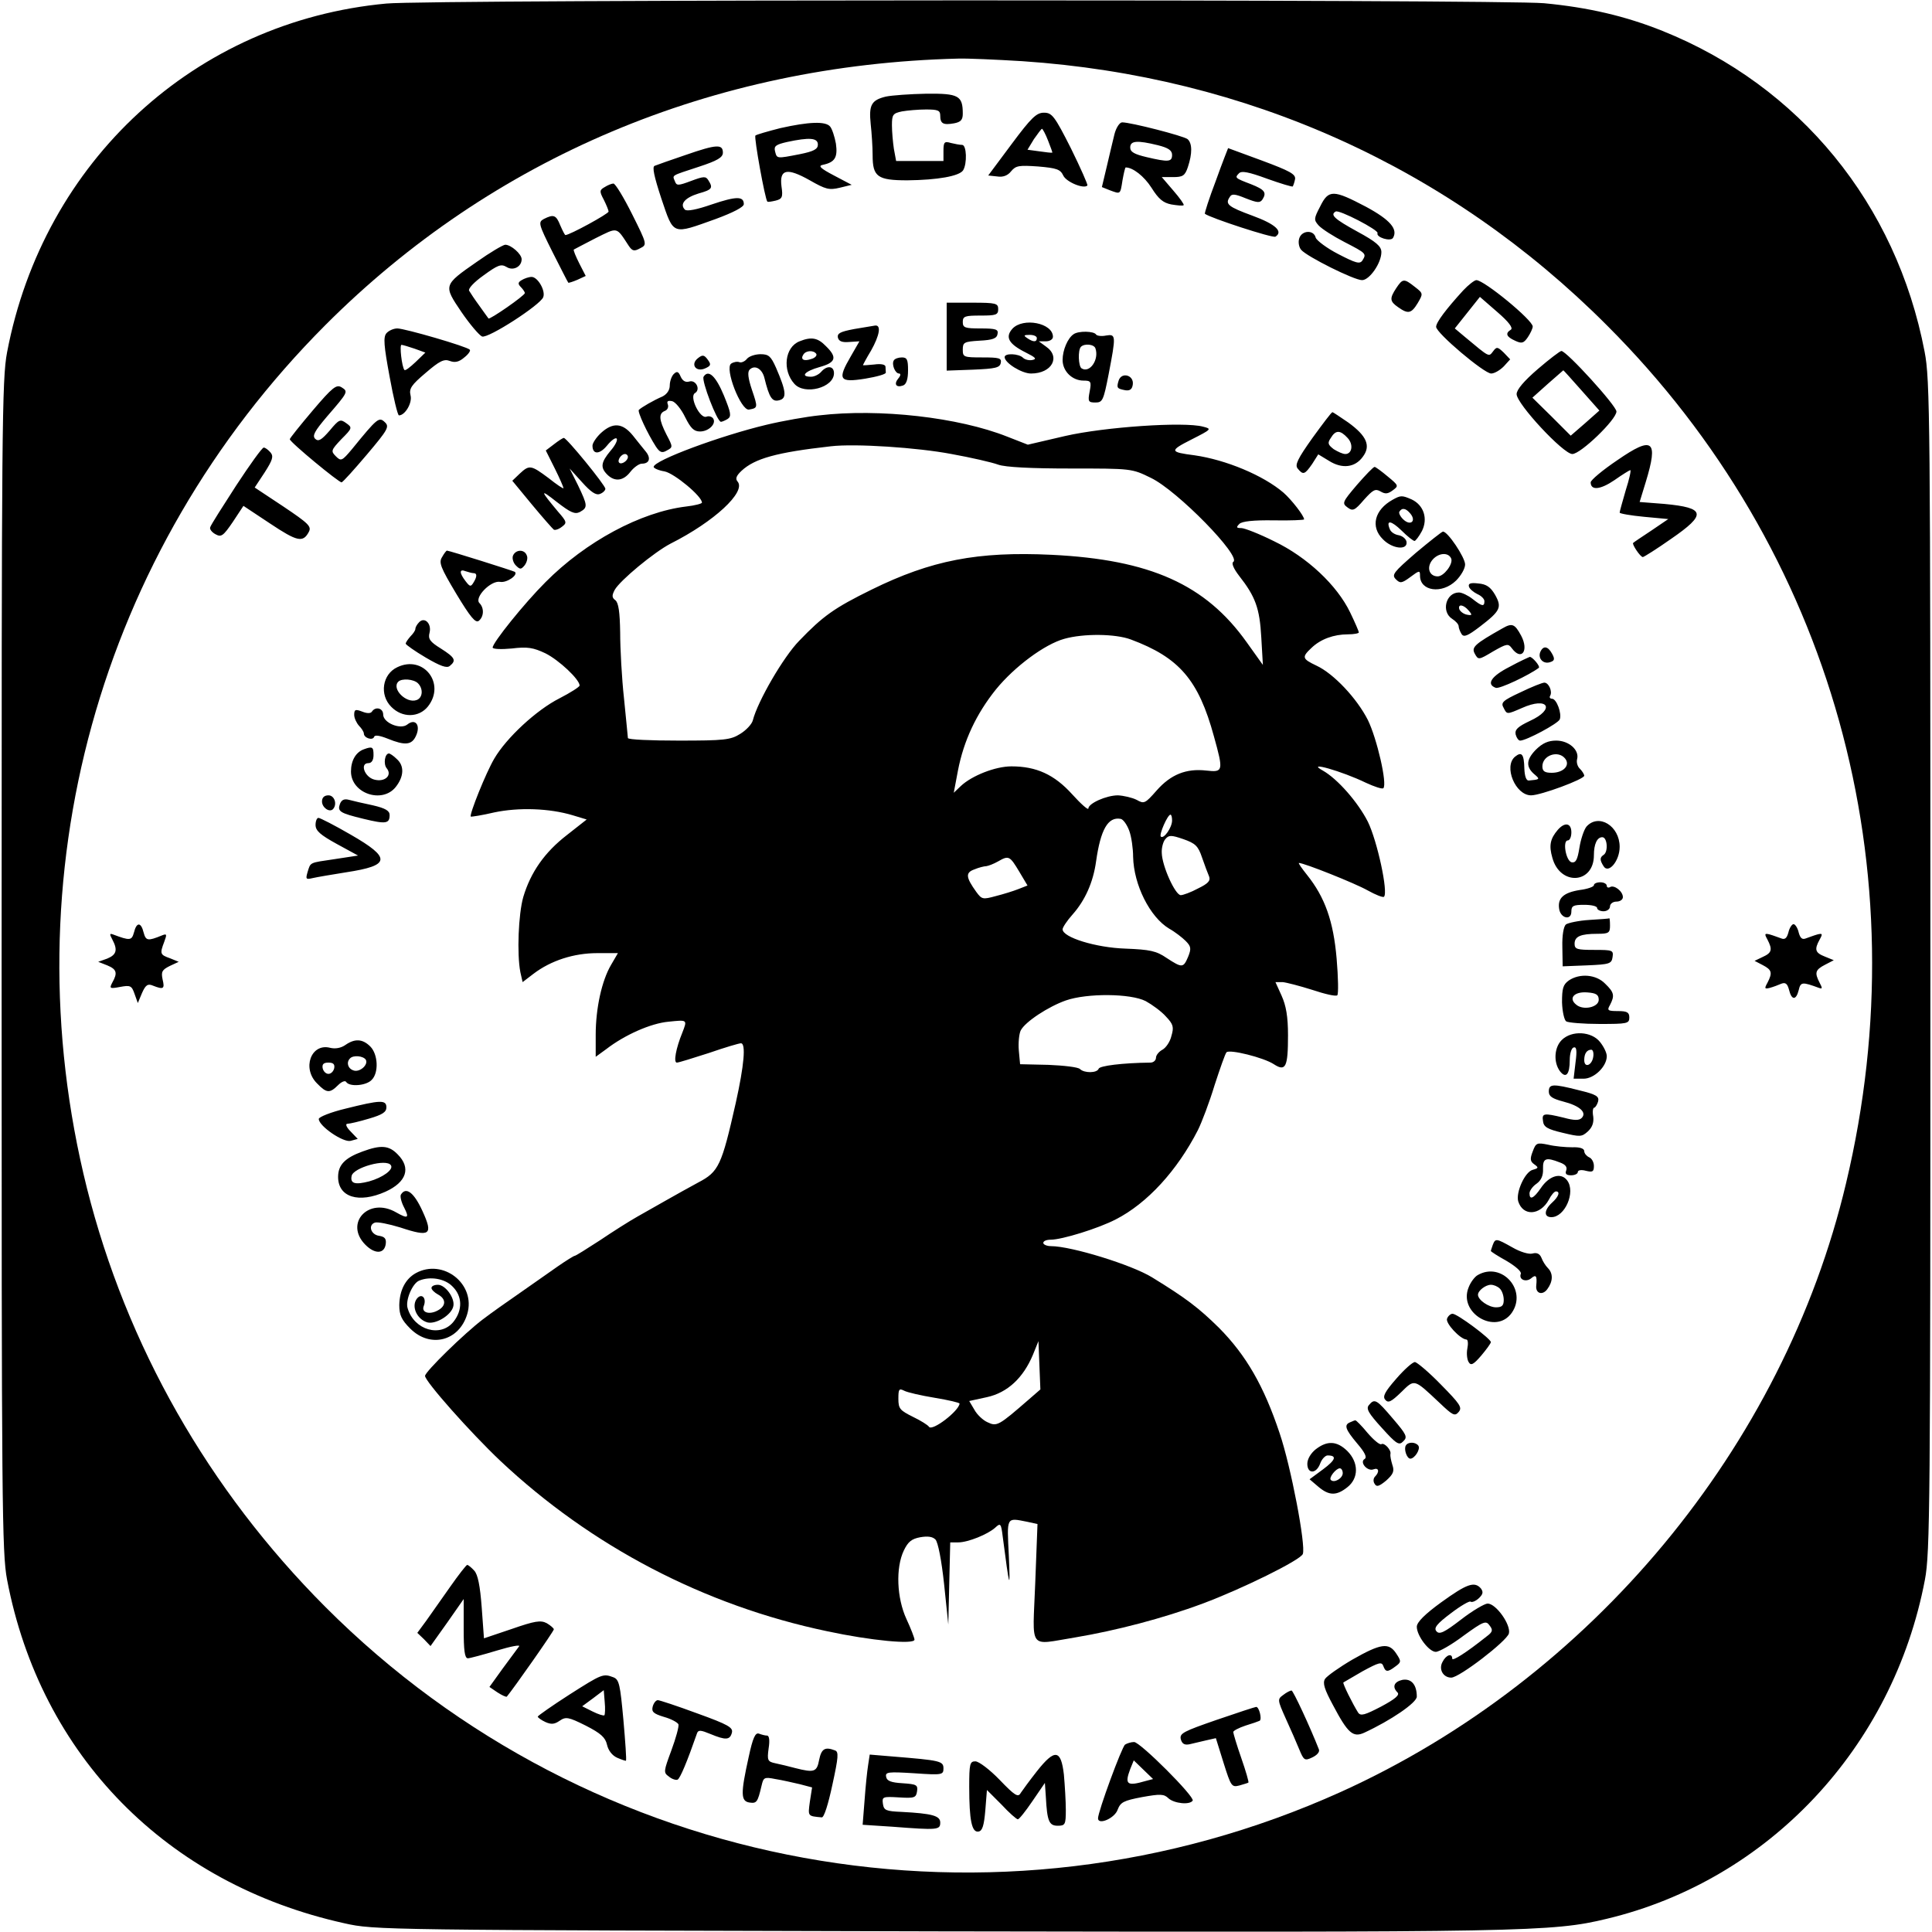 <svg version="1" xmlns="http://www.w3.org/2000/svg" width="800" height="800" viewBox="0 0 600 600"><path d="M120 1.1C60.7 6.6 13.5 50 2.2 109.4.6 117.8.5 132.7.5 300c0 167.3.1 182.2 1.7 190.6 10.4 54.6 49.6 94.5 104.8 106.7 9.4 2.1 11.1 2.1 184.5 2.5 182.3.3 190.5.2 207.5-3.9 50.2-12 88.9-53.2 98.8-105.3 1.6-8.4 1.7-23.3 1.7-190.6 0-170-.1-182.1-1.8-190.8-8.8-45.9-38.8-82.5-81.4-99.6-11.5-4.6-23-7.3-36.8-8.6-13-1.2-346.3-1.2-359.5.1zM317.5 19c69.8 4.7 132.6 33 181.5 82 70 69.9 97.6 168.9 74.3 266.5-19.4 81.9-79.1 153.8-156.9 189-107 48.3-232.7 25.4-315.4-57.5-36.3-36.4-61.7-81.1-74-130-24.2-96.8 3.6-197.4 74-268 51.9-52 120.3-80.9 196.5-82.8 2.8-.1 11.8.3 20 .8z"/><path d="M275.1 30c-4.5 1.1-5.3 2.6-4.7 8.5.3 2.7.6 7.1.6 9.7 0 6.7 1.5 7.8 10.8 7.8 9.4-.1 16.1-1.3 17.3-3.1 1.3-2.1 1.1-7.9-.3-7.9-.7 0-2.3-.3-3.5-.6-2-.6-2.3-.3-2.3 2.5V50h-14.7l-.7-3.8c-.3-2-.6-5.3-.6-7.3 0-3.3.3-3.7 3.1-4.3 1.7-.3 5.1-.6 7.5-.6 3.7 0 4.4.3 4.4 1.9 0 2.5.9 3 4.3 2.4 2.1-.4 2.7-1.1 2.7-3 0-5.6-1.3-6.3-11.3-6.2-5.1.1-10.7.5-12.6.9zM314.2 44.7l-7.3 9.8 2.8.3c1.8.3 3.3-.3 4.3-1.6 1.5-1.8 2.5-1.9 8.4-1.5 5.8.5 6.9.9 7.8 2.8.9 2 6.4 4.3 7.5 3.1.2-.2-2.1-5.4-5.1-11.5-5.1-10.1-5.9-11.1-8.4-11.1-2.3 0-3.9 1.5-10 9.7zm11.3-1c.8 2 1.4 3.7 1.3 3.7-.2.1-2-.1-4-.4l-3.7-.5 2-3.3c1.2-1.7 2.3-3.2 2.5-3.2.2 0 1.1 1.6 1.9 3.7zM242.3 39.8c-3.9 1-7.4 2-7.7 2.3-.5.5 3 19.8 3.7 20.5.2.2 1.3 0 2.6-.3 2-.5 2.3-1.1 1.8-4.4-.7-5.4 1.7-5.9 8.8-1.9 4.9 2.8 6 3.1 9.3 2.3l3.7-.9-5.5-2.9c-4.2-2.2-5-3-3.5-3.3 3.8-.8 4.7-2.3 4.1-6.6-.4-2.2-1.2-4.6-1.8-5.3-1.4-1.7-6.6-1.5-15.5.5zm11.7 5.1c0 1.4-1.2 2.1-5.7 3-7.2 1.4-7 1.4-7.6-.9-.4-1.6.2-2.1 3.7-2.9 7-1.5 9.6-1.3 9.6.8zM346.1 41.7c-.5 2.1-1.6 6.6-2.4 10.1l-1.5 6.3 2.5 1c3.3 1.2 3.2 1.4 3.9-3.1.4-2.2.8-4 1-4 2.2 0 5.7 2.7 8 6.3 2.2 3.5 3.6 4.7 6.2 5.2 1.9.3 3.6.5 3.8.2.2-.2-1.2-2.2-3.2-4.5l-3.6-4.2h3.5c3 0 3.7-.4 4.6-3.1 1.4-4.2 1.4-7.4-.1-8.7-1.3-1-17.6-5.2-20.3-5.2-.8 0-1.9 1.7-2.4 3.7zm13.5 3.4c3.2.8 4.4 1.6 4.4 3 0 2.2-1.1 2.3-7.9.7-3.8-.9-5.1-1.6-5.1-3 0-2.1 2.1-2.3 8.6-.7zM213 48.1c-4.7 1.6-9 3.1-9.7 3.4-.8.3-.2 3.2 2.1 10.2 3.9 11.5 3.2 11.2 16.9 6.3 5.4-2 8.7-3.7 8.7-4.6 0-2.5-2.3-2.5-10 .1-4.6 1.6-7.7 2.2-8.3 1.6-1.7-1.7 0-3.7 4.2-5 4.3-1.2 4.6-1.7 3.1-4.1-.8-1.3-1.4-1.3-5.4.2s-4.5 1.5-5 .1c-.8-2-1.4-1.6 7.4-4.5 5.8-1.9 7.5-2.9 7.5-4.4 0-2.7-2-2.6-11.5.7zM377.6 56.1c-2.1 5.5-3.6 10.2-3.4 10.3 1.7 1.3 21 7.6 21.9 7.1 2.5-1.6 0-3.9-7.1-6.5-7.6-2.8-8.6-3.6-7.1-5.8.6-1.1 1.6-1 5 .4 3.6 1.4 4.4 1.5 5.2.3 1.3-2.1.7-3-3.6-4.7-5-1.9-5.1-2-3.7-3.4.8-.8 3-.4 8.7 1.7 4.2 1.5 7.8 2.6 8 2.4.1-.2.5-1.2.7-2.3.2-1.5-1.6-2.5-10.2-5.7-5.8-2.1-10.5-3.9-10.6-3.9 0 0-1.8 4.5-3.8 10.1zM187.8 58.1c-1.6.9-1.7 1.3-.3 3.9.8 1.6 1.5 3.3 1.5 3.7 0 .7-12.1 7.3-13.4 7.3-.2 0-.9-1.4-1.6-3-1.3-3.3-2.1-3.5-5.1-2-1.8 1-1.7 1.5 2.7 10.3 2.6 5.1 4.7 9.3 4.9 9.5.1.1 1.4-.3 2.8-.9l2.6-1.2-2-3.9c-1.1-2.2-1.9-4.1-1.7-4.3.2-.1 3.2-1.7 6.7-3.5 7.1-3.5 6.4-3.7 10.4 2.4 1.1 1.6 1.7 1.7 3.5.7 2.2-1.1 2.2-1.2-2.5-10.6-2.6-5.2-5.2-9.5-5.8-9.5-.5 0-1.8.5-2.7 1.1zM410 64.1c-2 3.8-2 4.2-.5 5.9 1 1.1 4.6 3.4 8.1 5.2 6.8 3.5 6.8 3.6 5.5 5.7-.8 1.2-2.1.8-7.5-2-3.5-1.8-6.7-4.2-7-5.1-.6-2.5-4.3-2.3-5.1.2-.4 1.2-.1 2.8.6 3.6 1.8 2.1 16.4 9.4 18.9 9.4 2.3 0 6-5.3 6-8.7 0-1.8-1.6-3.2-7.5-6.4-7.1-3.9-8.5-5.2-6.7-6.2 1-.7 13.5 5.8 13 6.7-.5 1.3 4 2.7 4.8 1.5 1.6-2.7-.8-5.6-8.4-9.7-10.1-5.3-11.6-5.4-14.2-.1zM148.1 81.3c-10.5 7.3-10.4 7.3-4.8 15.6 2.6 3.8 5.5 7.2 6.4 7.6 1.9.7 18.1-9.8 19-12.2.8-2-1.7-6.3-3.6-6.3-.9 0-2.3.5-3.1 1-1.2.7-1.2 1.2-.2 2.2.6.6 1.2 1.5 1.2 1.8 0 .8-11 8.4-11.3 7.9-.2-.2-1.4-2-2.8-3.9s-2.8-4-3.2-4.7c-.4-.6 1.4-2.6 4.5-4.8 4.4-3.2 5.4-3.6 7.1-2.6 2 1.3 4.7 0 4.7-2.4 0-1.6-3.3-4.5-5.1-4.5-.8.1-4.7 2.4-8.8 5.3zM433.6 89.5c-2.1 3.2-2 4.1.6 5.9 3.1 2.2 4.1 2 6.1-1.3 1.7-2.9 1.7-3-.9-5-3.4-2.7-3.8-2.6-5.8.4zM454.4 90.2c-5.3 5.8-8.4 9.9-8.4 11.3 0 1.9 14.9 14.5 17.1 14.5 1 0 2.7-1 3.9-2.2l2-2.2-2-2.1c-1.9-1.8-2.2-1.9-3.3-.4-1.4 1.8-1 2-8.8-4.5l-3.1-2.6 3.9-4.9 3.9-4.9 5.4 4.7c3.6 3.1 5 5 4.2 5.5-1.8 1.1-1.4 2.2 1.3 3.4 2.1 1 2.7.8 4-1.1.8-1.2 1.5-2.7 1.5-3.3 0-2-15.1-14.4-17.5-14.4-.6 0-2.5 1.5-4.1 3.2zM294 104.5v10.6l8.2-.3c7-.3 8.3-.6 8.6-2.1.3-1.5-.5-1.7-5.7-1.7-5.8 0-6.1-.1-6.1-2.4s.4-2.5 5.2-2.8c4.1-.2 5.4-.7 5.6-2.1.3-1.4-.5-1.7-5.2-1.7-4.9 0-5.6-.2-5.6-2s.7-2 5.5-2 5.5-.2 5.5-2-.7-2-8-2h-8v10.5zM314.4 102.1c-2.3 2.6-1.2 4.7 4.2 7.4 3 1.5 3.5 2 2 2.3-1 .2-2.3-.1-2.9-.7-1.3-1.3-5.7-1.5-5.7-.2 0 1.8 5.3 5.1 8.2 5.1 6.5 0 9.3-5.2 4.6-8.4l-2.2-1.6h2.2c1.2 0 2.2-.6 2.2-1.4 0-4.3-9.3-6.1-12.6-2.5zm7.6 2.9c0 1.3-1.1 1.3-3 0-1.2-.8-1.1-1 .8-1 1.2 0 2.2.4 2.2 1zM265.2 102.2c-4.2.8-5.2 1.3-5 2.6.3 1.2 1.3 1.6 3.6 1.4l3.1-.2-2.7 4.7c-4.2 7.2-3.6 8.2 4.5 6.9 3.6-.6 6.5-1.4 6.4-1.9 0-.4-.1-1.2-.1-1.8 0-.7-1.4-1-3.5-.7-1.9.2-3.5.3-3.5.2 0-.1 1.1-2.2 2.5-4.5 2.7-4.8 3.2-8 1.3-7.8-.7.1-3.7.6-6.6 1.1zM120 103.5c-1 1.2-.8 3.8 1 13.5 1.2 6.6 2.5 12 2.9 12 1.9 0 4.2-3.9 3.6-6.2-.5-2.1.2-3.2 4.7-7 4.3-3.7 5.7-4.4 7.5-3.7 1.6.6 2.9.3 4.5-1.1 1.3-1 2-2.1 1.7-2.4-.9-1-20.2-6.6-22.5-6.6-1.2 0-2.7.7-3.4 1.5zm8.8 4.8l3.3 1.2-3 2.9c-1.7 1.6-3.2 2.8-3.5 2.5-.8-.9-1.6-7.9-.9-7.8.4 0 2.3.6 4.1 1.2zM333.4 103.8c-1.8 1.2-3.4 4.9-3.4 8 0 3.5 3 6.4 6.5 6.4 2.3 0 2.5.3 1.9 3.4-.6 3.1-.4 3.4 1.8 3.4s2.5-.6 4.1-8.8c2.3-12 2.3-12.5-.8-12-1.4.3-2.8.1-3.1-.3-.6-1.1-5.5-1.2-7-.1zm6.8 4.4c1.2 3.5-1.8 7.8-4.3 6.2-1-.6-1.2-5.7-.2-6.7 1.1-1.1 4.1-.8 4.5.5zM248.3 106c-4.6 1.8-5.4 9-1.6 13.2 3.2 3.6 12.3 1.2 12.3-3.3 0-2.3-2.2-2.5-4-.4-.7.8-2.1 1.5-3.1 1.5-3.5 0-2-1.7 2.6-3 5.1-1.4 5.6-3 2-6.5-2.5-2.6-4.5-3-8.2-1.5zm5.2 3.9c.3.5-.4 1.3-1.6 1.6-2.3.8-3.4.1-2.4-1.4.8-1.3 3.2-1.4 4-.2zM477.6 114.6c-4.3 3.7-6.6 6.4-6.6 7.8 0 3 14.5 18.6 17.3 18.6 2.6 0 13.7-10.7 13.7-13.2 0-1.8-15.5-18.8-17.1-18.8-.4 0-3.7 2.5-7.3 5.6zm13.6 6.7l5.5 6.2-4.4 3.9-4.5 3.9-5.9-5.9-6-5.9 4.8-4.3c2.6-2.3 4.8-4.2 4.8-4.2.1 0 2.6 2.8 5.7 6.3zM216.8 111.2c-2.5 1.9-.7 4.5 2.2 3.2 1.8-.8 1.9-1.2.8-2.7-1.1-1.5-1.6-1.6-3-.5zM232 111.4c-.6.8-1.7 1.3-2.3 1.1-.7-.3-1.8-.1-2.6.4-2.2 1.4 3 14.7 5.5 14.3 2.8-.5 2.8-.6.9-6.2-1.2-3.6-1.4-5.5-.7-6.2 1.6-1.6 3.9-.3 4.6 2.6 1.5 6.1 2.4 7.5 4.6 6.9 2.4-.6 2.2-2.7-1-10.1-1.6-3.6-2.3-4.2-4.8-4.2-1.6 0-3.5.6-4.2 1.4zM277.6 111.9c-.8 1.2.4 4.1 1.6 4.1.6 0 .5.7-.2 1.5-1.5 1.8-.7 3 1.5 2.2 1-.4 1.5-2 1.5-4.7 0-3.3-.3-4-1.9-4-1.1 0-2.2.4-2.5.9zM209.2 116.2c-.6.6-1.2 2.2-1.2 3.5 0 1.5-.9 2.7-2.2 3.4-2.8 1.2-6.6 3.4-7.4 4.2-.5.5 2.6 7.2 5.3 11.4 1.2 1.8 1.9 2.1 3.4 1.2 1.9-1 1.9-1.1-.1-4.9-2.4-4.7-2.5-6.6-.5-7.4.8-.3 1.2-1.2.9-2-.4-1 0-1.3 1.4-1 1 .3 2.8 2.5 4 5 1.7 3.4 2.7 4.4 4.6 4.4 2.7 0 5.1-2.4 4.1-4-.4-.6-1.3-.9-2.1-.6-2 .8-5.4-6.2-3.6-7.3 1.9-1.1.3-4.3-1.8-3.6-1.1.3-2-.2-2.6-1.5-.7-1.7-1.2-1.8-2.2-.8zM218.5 117c-.7 1.2 4.2 14 5.4 14 .3 0 1.3-.4 2.1-.9 1.2-.8 1-1.9-1.2-7.3-2.5-6-4.8-8.2-6.3-5.8zM347.4 118.2c-.7 2.3-.5 2.5 2.1 3 1.4.2 2.1-.3 2.3-1.8.4-2.9-3.5-4-4.4-1.2zM97.1 127.5c-3.9 4.6-7.1 8.6-7.1 8.9 0 .9 15.4 13.6 16.1 13.4.5-.2 4-4.1 7.9-8.7 6.5-7.7 7-8.6 5.5-10-1.8-1.7-2.3-1.3-10.2 8.4-3.1 3.7-3.4 3.8-5 2.2-1.6-1.6-1.5-1.9 1.7-5.3 3.4-3.4 3.5-3.6 1.5-5-1.8-1.3-2.2-1.2-5.1 2.3-2.6 3-3.5 3.5-4.5 2.6-1-1-.2-2.4 3.7-7 6.5-7.5 6.6-7.7 4.5-9-1.6-1-2.8-.1-9 7.2zM254.4 129c-3.9.4-11.3 1.7-16.3 2.9C223.8 135.3 203 143 203 145c0 .4 1.5 1.1 3.4 1.4 3 .6 11.6 7.7 11.6 9.7 0 .3-2.2.9-4.9 1.2-14.1 1.7-31.2 10.9-43.7 23.5-6.7 6.7-16.4 18.8-16.4 20.3 0 .5 2.7.6 5.9.3 4.9-.6 6.7-.3 10.5 1.5 4.2 2.1 10.6 8.1 10.6 10 0 .4-2.8 2.2-6.3 4-7.1 3.6-16.4 12.2-20.2 18.7-2.6 4.4-7.8 17.4-7.3 18 .2.1 3.5-.4 7.3-1.3 7.6-1.6 17.1-1.3 24.4.9l4.3 1.3-6.1 4.8c-7 5.4-11.3 11.6-13.6 19.3-1.5 5.3-2 17.6-.9 23.3l.7 3.1 3.4-2.6c5.4-4.1 12.5-6.4 19.8-6.4h6.4l-2.1 3.6c-2.9 4.9-4.8 13.5-4.8 21.8v6.8l3.3-2.4c5.7-4.4 13.8-8 19.3-8.5 5.9-.6 5.9-.7 4.3 3.4-2 4.9-2.8 9.3-1.7 9.3.6 0 5-1.4 10-3 4.9-1.7 9.3-3 9.9-3 1.6 0 1 6.8-1.6 18.5-4.4 19.5-5.3 21.4-11.6 24.7-3 1.6-7.4 4.1-9.9 5.5-2.5 1.4-6.5 3.7-9 5.1-2.5 1.4-7.7 4.7-11.7 7.4-4 2.6-7.5 4.8-7.8 4.8-.3 0-2.7 1.5-5.3 3.3-2.6 1.8-7.8 5.5-11.7 8.2-3.8 2.6-9 6.3-11.5 8.2-5.7 4.3-18 16.3-18 17.6 0 1.7 14.1 17.6 23.4 26.4 28.2 26.5 63.3 44.9 101.5 52.9 13.5 2.9 27.1 4.2 27.1 2.6 0-.5-1.1-3.4-2.5-6.4-3-6.5-3.4-15.9-.8-21.3 1.3-2.7 2.4-3.6 5.1-4.1 2.3-.4 3.8-.2 4.7.7.8.8 1.9 6.4 2.7 13.9l1.3 12.5.3-12.8.3-12.7h2.5c3 0 9.2-2.5 11.5-4.6 1.6-1.5 1.8-1.3 2.3 2.8 2.1 16.2 2.4 17.3 1.9 6-.6-12.3-.9-11.9 5.7-10.6l3.2.7-.7 18.3c-.8 21.3-2.4 19.3 12.5 16.9 12.5-2.1 27.2-5.9 39.5-10.5 12.1-4.5 30.4-13.5 31.1-15.4 1-2.6-3.7-27.2-7.2-37.5-4.9-14.7-10.4-24.2-18.8-32.7-6.3-6.2-10.2-9.2-20.8-15.7-6.3-3.9-25.1-9.7-31.4-9.7-1.3 0-2.4-.5-2.4-1 0-.6 1-1 2.3-1 3.5 0 14.8-3.5 20.2-6.3 9.8-5 19.1-15.2 25.5-27.7 1.2-2.4 3.6-8.7 5.2-14 1.7-5.2 3.3-9.8 3.7-10.2.9-1 11.5 1.6 14.7 3.7 3.7 2.4 4.4.9 4.4-9 0-5.8-.6-9.2-2-12.3l-1.9-4.2h2.2c1.2.1 5.4 1.2 9.2 2.4 3.9 1.3 7.3 2.1 7.8 1.7.4-.4.3-5.5-.2-11.4-1-11.6-3.6-19-9.2-26-1.6-2-2.8-3.7-2.5-3.7 1.6 0 17.4 6.3 21.3 8.5 2.5 1.4 4.8 2.3 5.1 2 1.4-1.3-2.1-17.4-5-23.3-3.1-6.1-9.4-13.3-14-15.9-5.6-3.1 6 .2 13.4 3.8 2.6 1.2 5 2 5.4 1.7 1.3-1.3-2-15.5-4.8-21.2-3.4-6.7-10.6-14.4-16-16.9-4.4-2.1-4.6-2.6-1.5-5.5 2.8-2.7 6.9-4.2 11.3-4.2 1.9 0 3.4-.3 3.4-.6s-1.2-3.1-2.7-6.2c-4.1-8.5-13.4-17.2-23.6-22.1-4.6-2.3-9.2-4.1-10.2-4.1-1.5 0-1.7-.2-.6-1.3.8-.8 4.3-1.2 10.7-1.1 5.1.1 9.4-.1 9.4-.3 0-1.1-3.9-6.1-6.4-8.3-6.3-5.4-17.9-10.2-27.6-11.6-7.8-1-7.9-1.4-1-4.9 6.3-3.2 6.4-3.3 3.6-4-5.9-1.6-30.6.1-42.8 2.9l-11.6 2.7-6.4-2.5c-15.1-6-39.7-8.8-58.4-6.6zm41.1 12c6.1 1.1 12.6 2.6 14.5 3.3 2.2.8 10.3 1.2 22.5 1.2 18.9 0 19 0 24.9 2.9 8.2 3.9 28.3 24.5 25.6 26.1-.6.4.1 2.1 1.8 4.3 5.1 6.5 6.4 10.1 6.9 19.1l.5 8.6-5-7c-12.8-18-30-25.7-60.6-27.2-23-1.1-37.4 1.7-55.9 10.8-11.6 5.7-15.1 8.2-22.5 15.9-4.9 5-12.9 18.8-14.4 24.7-.3 1.2-2.1 3.1-3.9 4.2-3 1.9-5 2.1-19.1 2.1-8.7 0-15.8-.3-15.8-.8 0-.4-.6-5.9-1.2-12.2-.7-6.3-1.2-15.6-1.2-20.5-.1-6.4-.5-9.3-1.5-10.1-1.1-.8-1.1-1.5-.2-3.2 1.6-2.9 12.2-11.7 17.4-14.4 13.5-6.8 23.4-16 20.8-19.2-.8-.9-.5-1.8 1.2-3.4 4.1-3.8 10.8-5.7 27.7-7.6 7.6-.9 27 .4 37.5 2.4zm55.7 57.6c15 5.6 21 12.5 25.8 30.1 3 10.8 2.9 11.2-2.4 10.6-6.2-.7-11 1.2-15.4 6.2-3.6 4.1-3.9 4.2-6.2 2.9-1.4-.7-4-1.3-5.8-1.4-3.6 0-9.2 2.5-9.2 4.1 0 .6-2.3-1.4-5-4.4-5.6-6.2-11.2-8.7-18.9-8.7-5 0-12.3 2.9-15.7 6.1l-2.2 2.1 1.3-6.9c1.8-9.3 5.7-17.6 11.8-25.2 5.8-7.1 15.1-14 21.2-15.7 6-1.7 15.9-1.6 20.7.2zm12.8 56.2c0 2.2-2.6 5.9-3.5 5-.6-.6 2.1-6.8 3-6.8.3 0 .5.8.5 1.8zm-13.3 3.2c.7 1.9 1.2 5.6 1.2 8.1.2 8.7 5.2 18.7 11.2 22.3 1.8 1 4.1 2.8 5.1 3.8 1.7 1.7 1.8 2.4.8 4.9-1.5 3.5-1.8 3.6-6.7.4-3.2-2.2-5.2-2.6-12.8-2.9-9.2-.3-19.5-3.5-19.5-6 0-.6 1.4-2.7 3.1-4.6 3.9-4.4 6.4-10 7.3-16.5 1.4-9.9 3.7-13.9 7.6-13.2.8.1 2 1.8 2.7 3.7zm22.6 8.3c.8 2.3 1.8 5 2.2 5.9.5 1.3-.3 2.2-3.4 3.7-2.2 1.2-4.7 2.1-5.4 2.1-1.7 0-5.8-9-5.9-13.1-.1-1.5.4-3.5 1.1-4.3 1.1-1.3 1.8-1.3 5.6 0 3.7 1.3 4.6 2.1 5.8 5.7zm-56.7 4.5l2.5 4.2-2.8 1.1c-1.5.6-4.7 1.6-7.1 2.2-4 1.1-4.3 1-6-1.3-3.3-4.6-3.4-6-.6-7 1.4-.6 3.1-1 3.7-1 .7-.1 2.3-.7 3.7-1.5 3.3-1.9 3.6-1.7 6.6 3.3zm39.2 40.1c2 1.1 4.9 3.2 6.3 4.8 2.3 2.4 2.5 3.3 1.7 6-.4 1.8-1.7 3.7-2.8 4.3-1.1.6-2 1.7-2 2.5s-.8 1.5-1.7 1.5c-8.8.1-15.8 1-16.1 1.9-.5 1.4-4.5 1.4-5.8.1-.6-.6-5-1.1-9.8-1.3l-8.8-.2-.4-4.3c-.2-2.4.1-5.2.6-6.2 1.4-2.7 8.6-7.4 14-9.3 6.6-2.3 20.1-2.2 24.8.2zm-36.5 123.9c-9.1 7.9-9.7 8.3-12.6 6.9-1.4-.6-3.3-2.4-4.1-3.9l-1.6-2.7 5.5-1.2c6.4-1.4 11.3-6 14.3-13.2l1.7-4.2.3 7.5.3 7.5-3.8 3.3zm-29-.7c4.2.7 7.7 1.5 7.7 1.8-.2 2.3-8.5 8.7-9.5 7.2-.3-.5-2.5-1.9-5-3.1-4-2-4.5-2.5-4.5-5.6 0-3 .2-3.3 1.8-2.5.9.5 5.2 1.5 9.5 2.2zM407.6 136c-4.7 6.6-5.5 8.4-4.6 9.5 1.7 2.1 2.2 1.9 4.5-1.4l1.9-3 3.3 2c4.1 2.6 8.1 2.1 10.5-1.2 2.6-3.4 1.3-6.5-4.5-10.7-2.5-1.7-4.7-3.2-4.9-3.2-.3 0-3 3.6-6.2 8zm10.9 0c1.9 2 1.4 5-.7 5-.8 0-2.3-.7-3.6-1.5-1.8-1.4-2-1.9-.9-3.5 1.5-2.5 2.9-2.5 5.2 0zM186.6 134.5c-1.4 1.3-2.6 3.1-2.6 3.9 0 2.8 2.2 2.8 4.5 0 1.3-1.6 2.6-2.6 3-2.2.4.4-.4 2.1-1.9 3.8-3 3.6-3.2 5.2-1 7.4 2.3 2.3 5 2 7.2-.9 1.1-1.4 2.7-2.5 3.5-2.5 2.4 0 2.9-1.7 1.3-3.7-.8-1-2.7-3.3-4.1-5.1-3.2-3.9-6.2-4.1-9.9-.7zm8.4 7.4c0 1.2-2 2.5-2.7 1.8-.7-.7.6-2.7 1.8-2.7.5 0 .9.4.9.9zM172 138l-2.5 1.9 2.8 5.6c1.5 3 2.7 5.8 2.7 6.1 0 .3-2.1-1.1-4.6-3.1-5.5-4.1-6-4.2-9-1.4l-2.3 2.2 6.1 7.4c3.4 4.1 6.5 7.6 6.8 7.8.4.2 1.5-.1 2.5-.9 1.6-1.2 1.6-1.5-1.2-4.7-5.6-6.7-5.7-7.2-.5-3.1 4.4 3.4 5.7 4 7.3 3.2 2.5-1.4 2.4-2-.6-8.3l-2.6-5.2 3.9 4.3c2.7 3 4.3 4.1 5.5 3.6.9-.3 1.7-1.1 1.7-1.6 0-1.1-12-15.8-12.9-15.8-.3 0-1.7.9-3.1 2zM502.3 142.9c-4.6 3.1-8.3 6.2-8.3 6.9 0 2.6 3 2.3 7.4-.7 2.4-1.7 4.7-3.1 4.9-3.1.3 0-.3 2.8-1.4 6.2-1 3.5-1.9 6.6-1.9 7 0 .3 3.4.9 7.6 1.3l7.5.7-5.3 3.6c-2.9 1.9-5.4 3.6-5.6 3.8-.5.3 2.2 4.4 3 4.4.3 0 4.3-2.5 8.7-5.6 11.2-7.7 10.8-9.7-2-10.9l-7.7-.6 1.9-6.2c4-13.1 2.2-14.4-8.8-6.8zM73.4 150.7c-4.2 6.5-7.9 12.3-8.1 13-.3.6.5 1.6 1.6 2.2 1.8 1 2.4.6 5.4-3.8l3.3-5 8.3 5.5c8.4 5.6 10.2 6 12 2.6.9-1.7 0-2.6-7.9-7.9l-8.9-5.9 3.1-4.7c2.5-3.9 2.8-5 1.8-6.2-.7-.8-1.6-1.5-2.1-1.5s-4.3 5.3-8.5 11.7zM421.4 150.6c-4.5 5.3-4.7 5.7-2.9 7 1.6 1.2 2.2 1 5.1-2.4 2.8-3.1 3.5-3.5 5.1-2.6 1.5.9 2.3.8 3.8-.3 1.9-1.4 1.9-1.5-1.5-4.3-1.9-1.6-3.8-3-4.1-3-.4 0-2.8 2.5-5.5 5.6zM432.5 155.2c-5.6 3.1-7 8.4-3 12.3 2.9 3 7.8 3.5 7.3.7-.2-.9-1.3-1.8-2.5-2-1.2-.2-2.4-1-2.7-1.9-1.2-2.9.4-2.7 3.7.5 1.8 1.8 3.6 3.2 4 3.2.3 0 1.4-1.4 2.3-3.1 1.9-3.8.6-8-3.2-9.8-3-1.3-3.4-1.3-5.9.1zm5.5 4.3c1.9 2.3.1 3.9-2.1 1.9-1-.9-1.6-2.1-1.3-2.5.8-1.3 2-1.1 3.4.6zM439.7 171.7c-6.9 6-7.6 6.8-6.2 8.2 1.3 1.3 1.8 1.3 4.5-.7 2.8-2.1 3-2.1 3-.4 0 4.8 6.8 5.8 11.2 1.5 1.5-1.5 2.8-3.7 2.8-5 0-2.2-5.5-10.4-6.9-10.2-.3 0-4.1 3-8.4 6.6zm11 1.8c.6 1.7-2.3 5.5-4.2 5.5-2.5 0-3.5-2.5-1.9-4.8 1.8-2.5 5.2-2.9 6.1-.7zM137.3 173c-1.1 1.7-.5 3.2 4.4 11.4 4.4 7.3 6 9.2 7 8.4 1.6-1.3 1.7-4 .2-5.5-1.7-1.7 3.5-7.1 6.4-6.6 2 .4 5.7-2.1 4.6-3.1-.4-.3-20.4-6.6-21.1-6.6-.2 0-.9.9-1.5 2zm9.8 5c1.1 0 1.1 1.1-.1 3-.8 1.3-1.1 1.2-2.4-.5-2-2.6-2-3.9 0-3.1.9.3 2 .6 2.5.6zM159.3 172.6c-.3.8.1 2.2.9 3 1.3 1.3 1.6 1.3 2.7 0 .7-.9 1.1-2.3.7-3.1-.7-2-3.5-1.9-4.3.1zM456.2 182.2c.2.7 1.4 1.7 2.6 2.3 1.2.5 2.2 1.5 2.2 2.2 0 1.8-.8 1.6-3.7-.7-1.4-1.1-3.3-2-4.2-2-4.1 0-5.6 6-2.1 8.2 1.1.7 2 1.7 2 2.3 0 .5.4 1.6.9 2.4.7 1.1 1.9.6 5.7-2.3 6.4-4.9 6.9-6 4.7-9.9-1.4-2.4-2.7-3.3-5.2-3.5-2.4-.3-3.2 0-2.9 1zm-.1 7.4c1.2 1.4 1.1 1.6-.5 1.3-1.1-.2-2.1-1-2.4-1.7-.5-1.7 1.3-1.5 2.9.4zM130.2 193.2c-.7.7-1.2 1.6-1.2 2.1s-.7 1.5-1.5 2.3c-.8.9-1.5 1.9-1.5 2.3 0 .3 2.8 2.3 6.2 4.3 4.6 2.7 6.6 3.4 7.5 2.6 2.1-1.7 1.6-2.6-2.8-5.4-3.4-2.1-4-3-3.5-4.9.7-2.8-1.5-5-3.2-3.3zM466.5 195.2c-8.5 4.8-9.6 5.8-8.5 7.8 1.1 2 1.2 2 5.7-.7 4.2-2.4 4.7-2.5 5.8-1 3 4.1 5.4.8 2.9-3.9-2-3.7-2.8-4-5.9-2.2zM478.3 202.6c-.7 2 1.1 3.8 3.2 3 1.3-.4 1.4-1 .5-2.6-1.3-2.4-2.8-2.6-3.7-.4zM468.8 207.1c-5.7 2.9-7.3 5.4-4.3 6.5 1.1.5 10.5-4 13.4-6.2.5-.5-2-3.4-2.8-3.4-.3.1-3.2 1.4-6.3 3.1zM123.4 207.2c-4.7 2.2-5.6 8.6-1.9 12.3 3.4 3.5 8.6 3.4 11.4-.1 5.6-7.1-1.4-16.1-9.5-12.2zm6.4 5c1.7 1.7 1.5 4.5-.4 5.2-3.2 1.2-7.9-3.5-5.7-5.7 1.1-1.1 4.8-.8 6.1.5zM472.2 215c-5.6 2.6-6.2 3.2-5.2 4.9 1 2 1 2 5.6 0 8.2-3.7 10.6.3 2.5 4-3.8 1.8-4.7 2.7-4.4 4.2.3 1.1.9 1.9 1.4 1.9 1.9 0 11.8-5.3 12.3-6.6.7-1.8-1-6.4-2.4-6.4-.6 0-.9-.4-.6-.9.8-1.3-.4-4.1-1.8-4.1-.6 0-3.9 1.3-7.4 3zM110 222c0 1 .7 2.5 1.5 3.4.8.8 1.5 1.9 1.5 2.4 0 1.4 2.8 2.3 3.2 1 .2-.6 1.7-.4 4.2.6 5.4 2.2 7.5 2 8.8-.9 1.5-3.3-.2-5.5-2.7-3.5-2.1 1.7-7.5-.5-7.5-3.1 0-2-2.4-2.6-3.5-.9-.4.6-1.5.6-3 0-2.1-.8-2.5-.7-2.5 1zM476.9 232.9c-3 3.1-3.1 5.4-.1 7.8 1.5 1.3 1.3 1.4-2 1.7-.8.1-1.3-1.3-1.4-3.7-.1-4.5-.8-5.4-2.9-3.7-3.6 3 .1 12 5 12 3 0 16.5-5 16.5-6.1 0-.4-.6-1.4-1.3-2.1-.8-.7-1.2-2.1-.9-3.1.7-2.8-2.6-5.7-6.5-5.7-2.5 0-4.3.8-6.4 2.9zm9.1 2.6c1.8 2.1-.4 4.5-4.1 4.5-2.2 0-2.9-.5-2.9-2 0-3.4 4.8-5.1 7-2.5zM113 232.7c-2.5.9-4 3.5-4 6.9 0 6.8 9.7 10.1 13.9 4.8 2.6-3.3 2.7-6.6.3-8.7-1-1-2.1-1.7-2.4-1.7-1.3 0-1.8 3.3-.7 4.6 1.8 2.2-.6 4.4-3.9 3.5-3-.8-4.5-5.1-1.8-5.1 1 0 1.6-.9 1.6-2.5 0-2.5-.3-2.8-3-1.8zM100 248.9c0 1.9 2.3 3.5 3.4 2.4 1.4-1.5.5-4.3-1.4-4.3-1.3 0-2 .7-2 1.9zM105.6 249.6c-.9 2.4-.1 2.9 7.3 4.7 7 1.7 8.1 1.5 8.1-1.2 0-1.3-1.3-2.1-5.2-3-2.9-.6-6.3-1.4-7.4-1.7-1.5-.4-2.3 0-2.8 1.2zM98 256.2c0 1.8 1.5 3.1 6.6 5.9l6.6 3.6-7.2 1.1c-8.1 1.2-7.5.9-8.5 4.1-.6 2.1-.5 2.3 1.6 1.8 1.3-.3 6-1.1 10.4-1.8 13.8-2.1 14.1-4.4 1.4-11.7-5-2.9-9.5-5.2-10-5.2s-.9 1-.9 2.2zM492.7 256.7c-.8 1-1.8 4-2.2 6.6-.6 3.7-1.1 4.7-2.4 4.5-1.8-.4-2.9-6.8-1.2-6.8.6 0 1.1-1.1 1.1-2.5 0-2.9-2-3.3-4.2-.8-2.4 2.8-2.8 4.9-1.7 8.7 2.4 8.8 12.9 8.1 12.9-.8 0-3.5 1-5.6 2.6-5.6s1.9 4.6.4 5.5c-1.2.8-1.2 1.6 0 3.5 1.5 2.5 5-1.6 5-6 0-6.5-6.5-10.5-10.3-6.3zM495 274.9c0 .5-2 1.2-4.4 1.5-5 .8-6.9 2.5-6.4 5.8.4 3 3.8 3.8 3.8.9 0-1.8.6-2.1 4-2.1 2.2 0 4 .4 4 1 0 .5.9 1 2 1s2-.7 2-1.5.9-1.5 2-1.5 2-.6 2-1.4c0-1.8-2.7-3.9-4-3.1-.5.3-1 .1-1-.4 0-.6-.9-1.1-2-1.1s-2 .4-2 .9zM493.5 285.7c-3.2.2-6.5.9-7.2 1.4-.7.6-1.2 3.4-1.1 7l.1 6 7.6-.3c7-.3 7.6-.5 7.9-2.6.3-2.1 0-2.2-5.7-2.2-5.3 0-6.1-.2-6.1-1.9 0-2.3 1.9-3.1 7.1-3.1 3.5 0 3.9-.3 3.9-2.5 0-1.4-.1-2.4-.2-2.3-.2.1-3 .3-6.3.5zM41.6 289.6c-.7 2.5-1.2 2.6-6.5.6-1.1-.4-1.1-.1-.2 1.6 1.7 3.2 1.3 4.7-1.6 5.9l-2.8 1 2.8 1.1c2.9 1.2 3.3 2.3 1.6 5.3-1 1.9-.8 2 2.4 1.4 3.2-.6 3.6-.4 4.5 2.2l1 2.8 1.3-3.1c1.1-2.5 1.8-3 3.4-2.3 3.3 1.3 3.7 1 3-1.9-.5-2.4-.2-3 2.2-4.2l2.8-1.3-2.7-1.1c-3.1-1.1-3.2-1.4-1.8-5.1.9-2.4.8-2.6-.7-2-4.4 1.8-5 1.7-5.7-.9-.8-3.3-2.2-3.3-3 0zM555.4 289.6c-.5 1.8-1.1 2.3-2.3 1.8-.9-.3-2.4-.9-3.5-1.2-1.6-.4-1.7-.2-.7 1.6 1.6 3.1 1.4 4.1-1.5 5.4l-2.5 1.2 2.5 1.3c2.9 1.5 3.1 2.4 1.5 5.5-1 1.8-.9 2 .7 1.6 1.1-.3 2.7-.9 3.6-1.3 1.3-.5 1.9 0 2.4 1.9.8 3.3 2.2 3.3 3 .1.6-2.6 1.1-2.6 6.3-.7 1.1.4 1.1.1.2-1.6-1.6-3.1-1.4-4 1.7-5.6l2.7-1.4-2.7-1.1c-3.1-1.2-3.4-2.2-1.7-5.3 1-1.8.9-2-.7-1.6-1.1.3-2.6.9-3.5 1.2-1.2.5-1.8 0-2.3-1.8-.3-1.4-1.1-2.6-1.6-2.6s-1.3 1.2-1.6 2.6zM487.2 304.5c-1.8 1.3-2.1 2.5-2.1 6.8.1 2.9.7 5.5 1.3 5.9.6.4 5.3.8 10.4.8 8.5 0 9.2-.1 9.2-2 0-1.6-.7-2-3.5-2-3.2 0-3.5-.2-2.5-1.9 1.5-2.9 1.3-3.9-1.5-6.6-2.8-2.9-7.9-3.3-11.3-1zm9.3 6c0 2.3-4.8 3.4-7 1.5-2.5-2-.6-4.1 3.4-3.8 2.8.2 3.6.7 3.6 2.3zM485 323c-2.3 2.3-2.6 6.8-.6 9.6 1.9 2.5 3.1 1.1 3.1-3.4 0-1.9.5-3.7 1.2-3.9.9-.3 1.1.9.6 4.6l-.6 5.1h3.1c3.3 0 7.2-3.8 7.2-7 0-1-.9-2.9-2.1-4.4-2.6-3.3-8.8-3.7-11.9-.6zm9.8 5.2c-.4 2.7-2.8 3.6-2.8 1 0-2 .8-3.2 2.2-3.2.5 0 .8 1 .6 2.2zM107.3 324.5c-1.4 1-3.2 1.3-4.8.9-5.9-1.5-8.8 6.4-4 11.1 2.9 3 3.9 3.1 6.5.5 1.1-1.1 2.2-1.5 2.5-1 1 1.6 6.2 1.2 7.9-.6 2.3-2.2 2-8-.4-10.4-2.4-2.4-4.8-2.5-7.7-.5zm6.3 4.6c.9 1.6-2 4.1-3.9 3.3-1.7-.6-2.2-2.5-1-3.7 1-1.1 4.1-.8 4.9.4zm-9.8 2.6c-.2 1-1 1.8-1.8 1.8s-1.6-.8-1.8-1.8c-.2-1.2.3-1.7 1.8-1.7s2 .5 1.8 1.7zM481 339c0 1.5 1.1 2.2 4.5 3.1 5.1 1.3 7.4 3.4 5.7 5.1-.8.8-2.3.8-5.6-.1-6.2-1.5-6.8-1.4-6.4 1.1.2 1.8 1.4 2.5 6.1 3.6 5.4 1.3 5.9 1.3 7.8-.4 1.4-1.3 1.9-2.7 1.7-4.6-.3-1.6-.1-2.8.3-2.8.3 0 .9-.9 1.2-1.9.4-1.6-.5-2.2-5.9-3.5-8.2-2.1-9.4-2-9.4.4zM107.3 344.3c-4.6 1.1-8.3 2.6-8.3 3.2 0 2.2 7.6 7.4 9.9 6.8l2.2-.6-2.2-2.3c-1.4-1.4-1.7-2.4-1-2.4s3.7-.7 6.7-1.6c4.1-1.2 5.4-2 5.4-3.5 0-2.4-1.9-2.3-12.7.4zM476 357.6c-.9 2.3-.8 3.1.5 4 1.4 1 1.3 1.2-.5 1.7-2.4.6-5.3 7-4.5 9.8 1.5 4.7 6.8 4.4 9.5-.5.7-1.4 1.7-2.6 2.2-2.6 1.4 0 .9 1.6-1.2 3.5-2.5 2.3-2.6 4.5-.2 4.5 4.2 0 7.6-7.8 4.9-11.4-1.9-2.6-5.6-1.5-8.2 2.4-2.2 3.2-3.5 3.8-3.5 1.6 0-.8 1-2.2 2.2-3 1.4-1 2.1-2.5 2-4.6-.1-3.3.9-3.7 5.2-2 1.7.6 2.4 1.4 2 2.5-.4 1 0 1.5 1.5 1.5 1.2 0 2.1-.5 2.1-1 0-.6 1.1-.8 2.5-.4 2.1.5 2.5.3 2.5-1.5 0-1.2-.7-2.4-1.5-2.7-.8-.4-1.5-1.2-1.5-1.9 0-.8-1.3-1.3-3.7-1.2-2.1 0-5.5-.3-7.5-.8-3.5-.7-3.8-.6-4.8 2.1zM112.6 357.6c-5.5 2-7.6 4.2-7.6 7.9 0 6.3 6.4 8.3 14.7 4.6 6.6-3 8-7.4 3.8-11.6-2.7-2.8-5.2-3-10.9-.9zm8.8 4.3c.9 1.3-2.5 3.8-6.8 5-4.3 1.1-5.9.7-5.4-1.7.5-2.6 10.9-5.5 12.2-3.3zM124.5 371c-.3.5.1 2.3 1 4 1.7 3.3 1.2 3.6-2.5 1.5-8.5-4.9-16.2 3.4-9.5 10.1 3 3 5.9 2.8 6.3-.3.2-1.6-.3-2.2-2-2.5-2.6-.3-3.6-3.3-1.4-4.1.8-.3 4.3.4 7.9 1.5 9.3 3.1 10.3 2.3 6.9-5.1-2.6-5.7-5.1-7.7-6.7-5.1zM463.6 386.6c-.3.9-.6 1.7-.6 1.9 0 .2 2.2 1.6 4.9 3.1 2.7 1.6 4.7 3.3 4.4 4-.7 1.8 1.6 2.7 3.2 1.4 1.5-1.3 1.9-.8 1.6 2.2-.3 2.5 1.9 3.2 3.4 1.2 1.8-2.4 1.9-4.9.2-6.6-.7-.7-1.6-2.1-2-3.2-.5-1.2-1.4-1.7-2.8-1.3-1.1.3-3.8-.5-6.2-1.9-5-2.8-5.3-2.9-6.1-.8z"/><path d="M129.1 395.4c-3.2 1.8-5 5.3-5.1 9.9 0 3.1.7 4.6 3.4 7.3 6.2 6.2 15.2 3.9 17.7-4.5 2.8-9.3-7.5-17.4-16-12.7zm11.4 4.1c3.1 3 3.2 7.3.4 10.9-4 5.1-12.3 2.7-14.3-4.1-.8-2.4 1.5-7.8 3.6-8.6 3.4-1.4 8-.6 10.3 1.8z"/><path d="M134 400c0 .5.9 1.4 2 2 2.6 1.4 2.6 3.6-.1 5-2.6 1.4-5.1.6-4.3-1.4 1-2.5-.7-4.2-2.2-2.2-1.7 2.4.1 6.4 3.4 7.3 2.7.6 7.5-2.4 8-5.1.5-2.5-2.5-6.6-4.8-6.6-1.1 0-2 .4-2 1zM458.9 396c-.9.5-2.2 2.2-2.8 3.8-3.3 8 8.5 14.9 13.4 7.9 4.9-7.1-3.2-16-10.6-11.7zm6.9 4.2c.7.7 1.2 2.2 1.2 3.5 0 1.8-.6 2.3-2.4 2.3-2.3 0-5.6-2.3-5.6-3.9 0-1.3 2.4-3.1 4-3.1.9 0 2.1.5 2.8 1.2zM449.4 409.5c-.6 1.4 4.1 6.4 6 6.5.5 0 .6 1.3.3 2.8-.3 1.5-.1 3.4.4 4.2.7 1.2 1.5.8 3.9-2 1.6-1.9 3-3.8 3-4.2 0-1-10.4-8.8-11.9-8.8-.6 0-1.4.7-1.7 1.5zM433.6 428.2c-3.5 4-4.3 5.5-3.4 6.5.9 1.1 1.8.7 4.9-2.3 4.3-4.2 3.9-4.3 12 3.3 4.1 3.9 4.7 4.2 5.9 2.8 1.2-1.4.4-2.5-5.6-8.6-3.7-3.8-7.4-6.9-8-6.9-.7 0-3.3 2.3-5.8 5.2zM425.1 436.4c-.9 1.1-.1 2.5 4 7 4.6 5.1 5.4 5.6 6.7 4.2 1.4-1.3 1-2.1-3.2-7-5.1-6-5.7-6.4-7.5-4.2zM419.3 441.7c-2 .8-1.5 2.2 2.2 6.6 2.4 2.8 3.1 4.3 2.3 4.8-1.7 1 .9 4 2.8 3.2 1.6-.6 1.9.8.4 2.3-.5.5-.6 1.5-.1 2.2.6 1.1 1.4.8 3.6-1 2.2-2 2.6-2.9 1.9-4.9-.4-1.3-.7-2.8-.6-3.3.4-1.2-1.9-3.7-2.8-3.1-.5.3-2.4-1.3-4.3-3.5-1.8-2.2-3.6-4-3.8-3.9-.2 0-1 .3-1.6.6zM408.6 450.1c-1.5 1.2-2.6 3-2.6 4.5 0 3.2 2.8 3.2 4-.1.5-1.4 1.6-2.5 2.3-2.5 3 0 2.5 1.4-1.4 4.3l-4.2 3.1 2.7 2.3c3.3 2.8 5.6 2.9 9 .2 3.6-2.8 3.6-7.7 0-11.3-3.2-3.1-6.2-3.3-9.8-.5zm8.4 7.4c0 1.6-2.7 3.2-3.7 2.1-.7-.7 1.6-3.6 2.8-3.6.5 0 .9.7.9 1.5zM436.6 448.9c-.7 1.1.3 4.1 1.4 4.1 1.3 0 3.2-2.9 2.5-4-.8-1.2-3.2-1.3-3.9-.1zM139.8 492.8c-2.6 3.7-5.9 8.4-7.4 10.5l-2.8 3.8 2.1 2 2 2.1 5.2-7.3 5.1-7.3v9.2c0 6.7.3 9.2 1.3 9.2.6 0 4.7-1.1 9-2.4 4.3-1.3 7.4-1.9 6.9-1.3-.5.7-2.8 3.8-5.1 6.9l-4.1 5.7 2.5 1.7c1.4.9 2.7 1.5 2.9 1.3 2.1-2.5 14.6-20.3 14.6-20.9 0-.3-1-1.2-2.2-1.9-1.9-1-3.7-.7-10.9 1.8l-8.6 2.9-.7-9.6c-.5-6.7-1.2-10.2-2.3-11.4-.9-1-1.9-1.8-2.2-1.8-.3 0-2.7 3.1-5.3 6.8zM447.6 497.6c-5.1 3.7-7.6 6.2-7.6 7.6 0 2.8 3.8 7.8 5.9 7.8 1 0 4.9-2.2 8.6-5 6.2-4.5 7-4.8 8.1-3.2 1.1 1.4 1 2-.9 3.4-6.4 5.1-10.7 7.8-10.7 6.9 0-1.8-1.9-1.2-3 1-1.3 2.3.2 4.9 2.7 4.9s17.2-11.3 17.9-13.7c.7-2.7-4-9.3-6.6-9.3-.9 0-4.7 2.2-8.3 5-5.2 4-6.7 4.7-7.6 3.6-.9-1 .1-2.3 4.5-5.6 3-2.3 5.8-3.9 6.1-3.6.4.3 1.5-.1 2.5-1 1.4-1.3 1.5-2 .7-3.1-2-2.3-4.4-1.4-12.3 4.3zM420 515.4c-4.1 2.4-7.9 5.1-8.5 6-.8 1.3-.2 3.2 2.5 8.2 4.6 8.7 6.2 10.1 9.7 8.5 8.2-3.8 16.3-9.3 16.3-11.2 0-3.7-1.7-5.7-4.5-5.2-2.6.6-3.2 2.2-1.5 3.9.8.8-.8 2.1-5.1 4.4-5 2.6-6.3 3-7.1 1.9-1.7-2.7-4.9-9.1-4.6-9.4.2-.1 2.9-1.7 6-3.5 5-2.7 5.9-3 6.4-1.6.7 1.9 1.3 2 3.8.1 1.8-1.3 1.8-1.6.2-4-2.3-3.5-4.8-3.1-13.6 1.9zM176.8 526.3c-5.3 3.4-9.7 6.5-9.8 6.8 0 .3 1.1 1.1 2.4 1.7 1.8.8 2.8.7 4.4-.4 1.9-1.3 2.7-1.2 8.1 1.5 4.7 2.4 6.1 3.7 6.6 5.9.4 1.8 1.6 3.4 3.2 4.1 1.4.6 2.6 1 2.7.9.2-.2-.2-5.9-.8-12.7-1-10.9-1.3-12.5-3.1-13.2-3.2-1.2-3.5-1.1-13.7 5.4zm10.9 6.4c-.3.2-1.9-.3-3.7-1.2l-3.2-1.6 3.4-2.5 3.3-2.5.3 3.7c.2 2 .1 3.8-.1 4.1zM398.5 526.4c-1.8 1.3-1.8 1.5.8 7.3 1.5 3.3 3.4 7.6 4.2 9.6 1.4 3.4 1.7 3.6 4 2.5 1.5-.7 2.4-1.7 2.1-2.5-2.7-6.9-8-18.3-8.5-18.3-.4 0-1.6.6-2.6 1.4zM202.7 530c-.4 1.6.2 2.2 3.5 3.2 2.2.6 4.2 1.7 4.5 2.3.2.7-.8 4.3-2.2 8.1-2.4 6.5-2.5 6.9-.8 8.1.9.8 2.2 1.2 2.7 1 .8-.3 3-5.6 6.1-14.5.4-1 1.2-.9 4.1.3 4.8 2 6.1 1.9 6.7-.4.4-1.6-1.1-2.5-10.8-6-6.2-2.3-11.7-4.1-12.2-4.1-.6 0-1.3.9-1.6 2zM377.9 534.1c-10.4 3.6-11.6 4.2-11.2 6 .4 1.5 1.2 1.9 2.7 1.6 1.2-.3 3.5-.8 5.1-1.2l3.1-.7 2.4 7.7c2.3 7.3 2.5 7.6 4.9 7 1.4-.4 2.7-.8 2.8-.9.2-.1-.8-3.6-2.2-7.6-1.4-4-2.5-7.7-2.5-8.1 0-.4 1.7-1.3 3.8-2 2-.6 4-1.3 4.4-1.5.8-.5-.2-4.4-1.1-4.3-.3 0-5.8 1.8-12.2 4zM232.5 545.7c-2.5 11.3-2.5 13.7.3 14.1 2.2.3 2.5-.1 3.7-5.2.6-2.6.8-2.8 4.3-2.1 2 .3 5.4 1.1 7.6 1.6l3.8 1-.7 4.5c-.6 4.5-.7 4.4 3.7 4.8.7.1 2-4 3.3-10.1 1.9-8.7 2-10.3.8-10.7-3.1-1.2-4.2-.5-4.9 2.9-.7 3.8-1.5 4.1-7.4 2.6-1.9-.5-4.7-1.2-6.2-1.5-2.4-.5-2.6-.9-2.1-4.6.4-2.5.2-4-.5-4-.6 0-1.7-.3-2.5-.6-1.1-.4-1.9 1.2-3.2 7.3zM349.4 541.8c-1 .7-8.4 20.8-8.4 22.9 0 2.2 5.2 0 6.1-2.7.9-2.3 1.8-2.8 7.6-3.9 5.6-1 6.8-1 8.2.4 1.8 1.6 6.6 2.1 7.5.7.7-1.2-16.3-18.2-18.2-18.2-.9 0-2.2.4-2.8.8zm6.4 11.3c-5.8 1.7-6.6 1.1-4.8-3.7l1.1-2.7 3 2.9 3 2.9-2.3.6zM269.6 548.2c-.3 1.8-.8 6.7-1.1 10.9l-.6 7.6 9.2.6c14.2 1.1 14.9 1 14.9-1.3 0-2.1-2.5-2.8-12-3.3-4.9-.2-5.5-.5-5.8-2.5-.3-2.2-.1-2.3 5-2 4.8.3 5.3.1 5.6-1.9.3-2-.2-2.2-4.5-2.5-3.5-.2-4.9-.7-5.1-2-.3-1.5.6-1.6 8.7-1.1 8.7.6 9.1.5 9.1-1.5 0-2.3-1-2.5-15.7-3.7l-7.2-.6-.5 3.3zM322 550.1c-2.2 2.8-4.4 5.8-5 6.7-.8 1.5-1.8.9-6.6-4.1-3-3.1-6.4-5.7-7.5-5.7-1.7 0-1.9.8-1.9 7.9 0 10.4.8 14.3 2.9 13.9 1.2-.2 1.7-1.9 2.1-6.6l.5-6.3 4.5 4.5c2.4 2.6 4.7 4.6 5.1 4.6.4 0 2.4-2.5 4.5-5.6l3.9-5.7.3 4.4c.4 7.5 1 8.9 3.7 8.9 2.3 0 2.5-.4 2.5-4.9 0-2.6-.3-7.6-.6-11-.9-7.8-2.8-8.1-8.4-1z"/></svg>